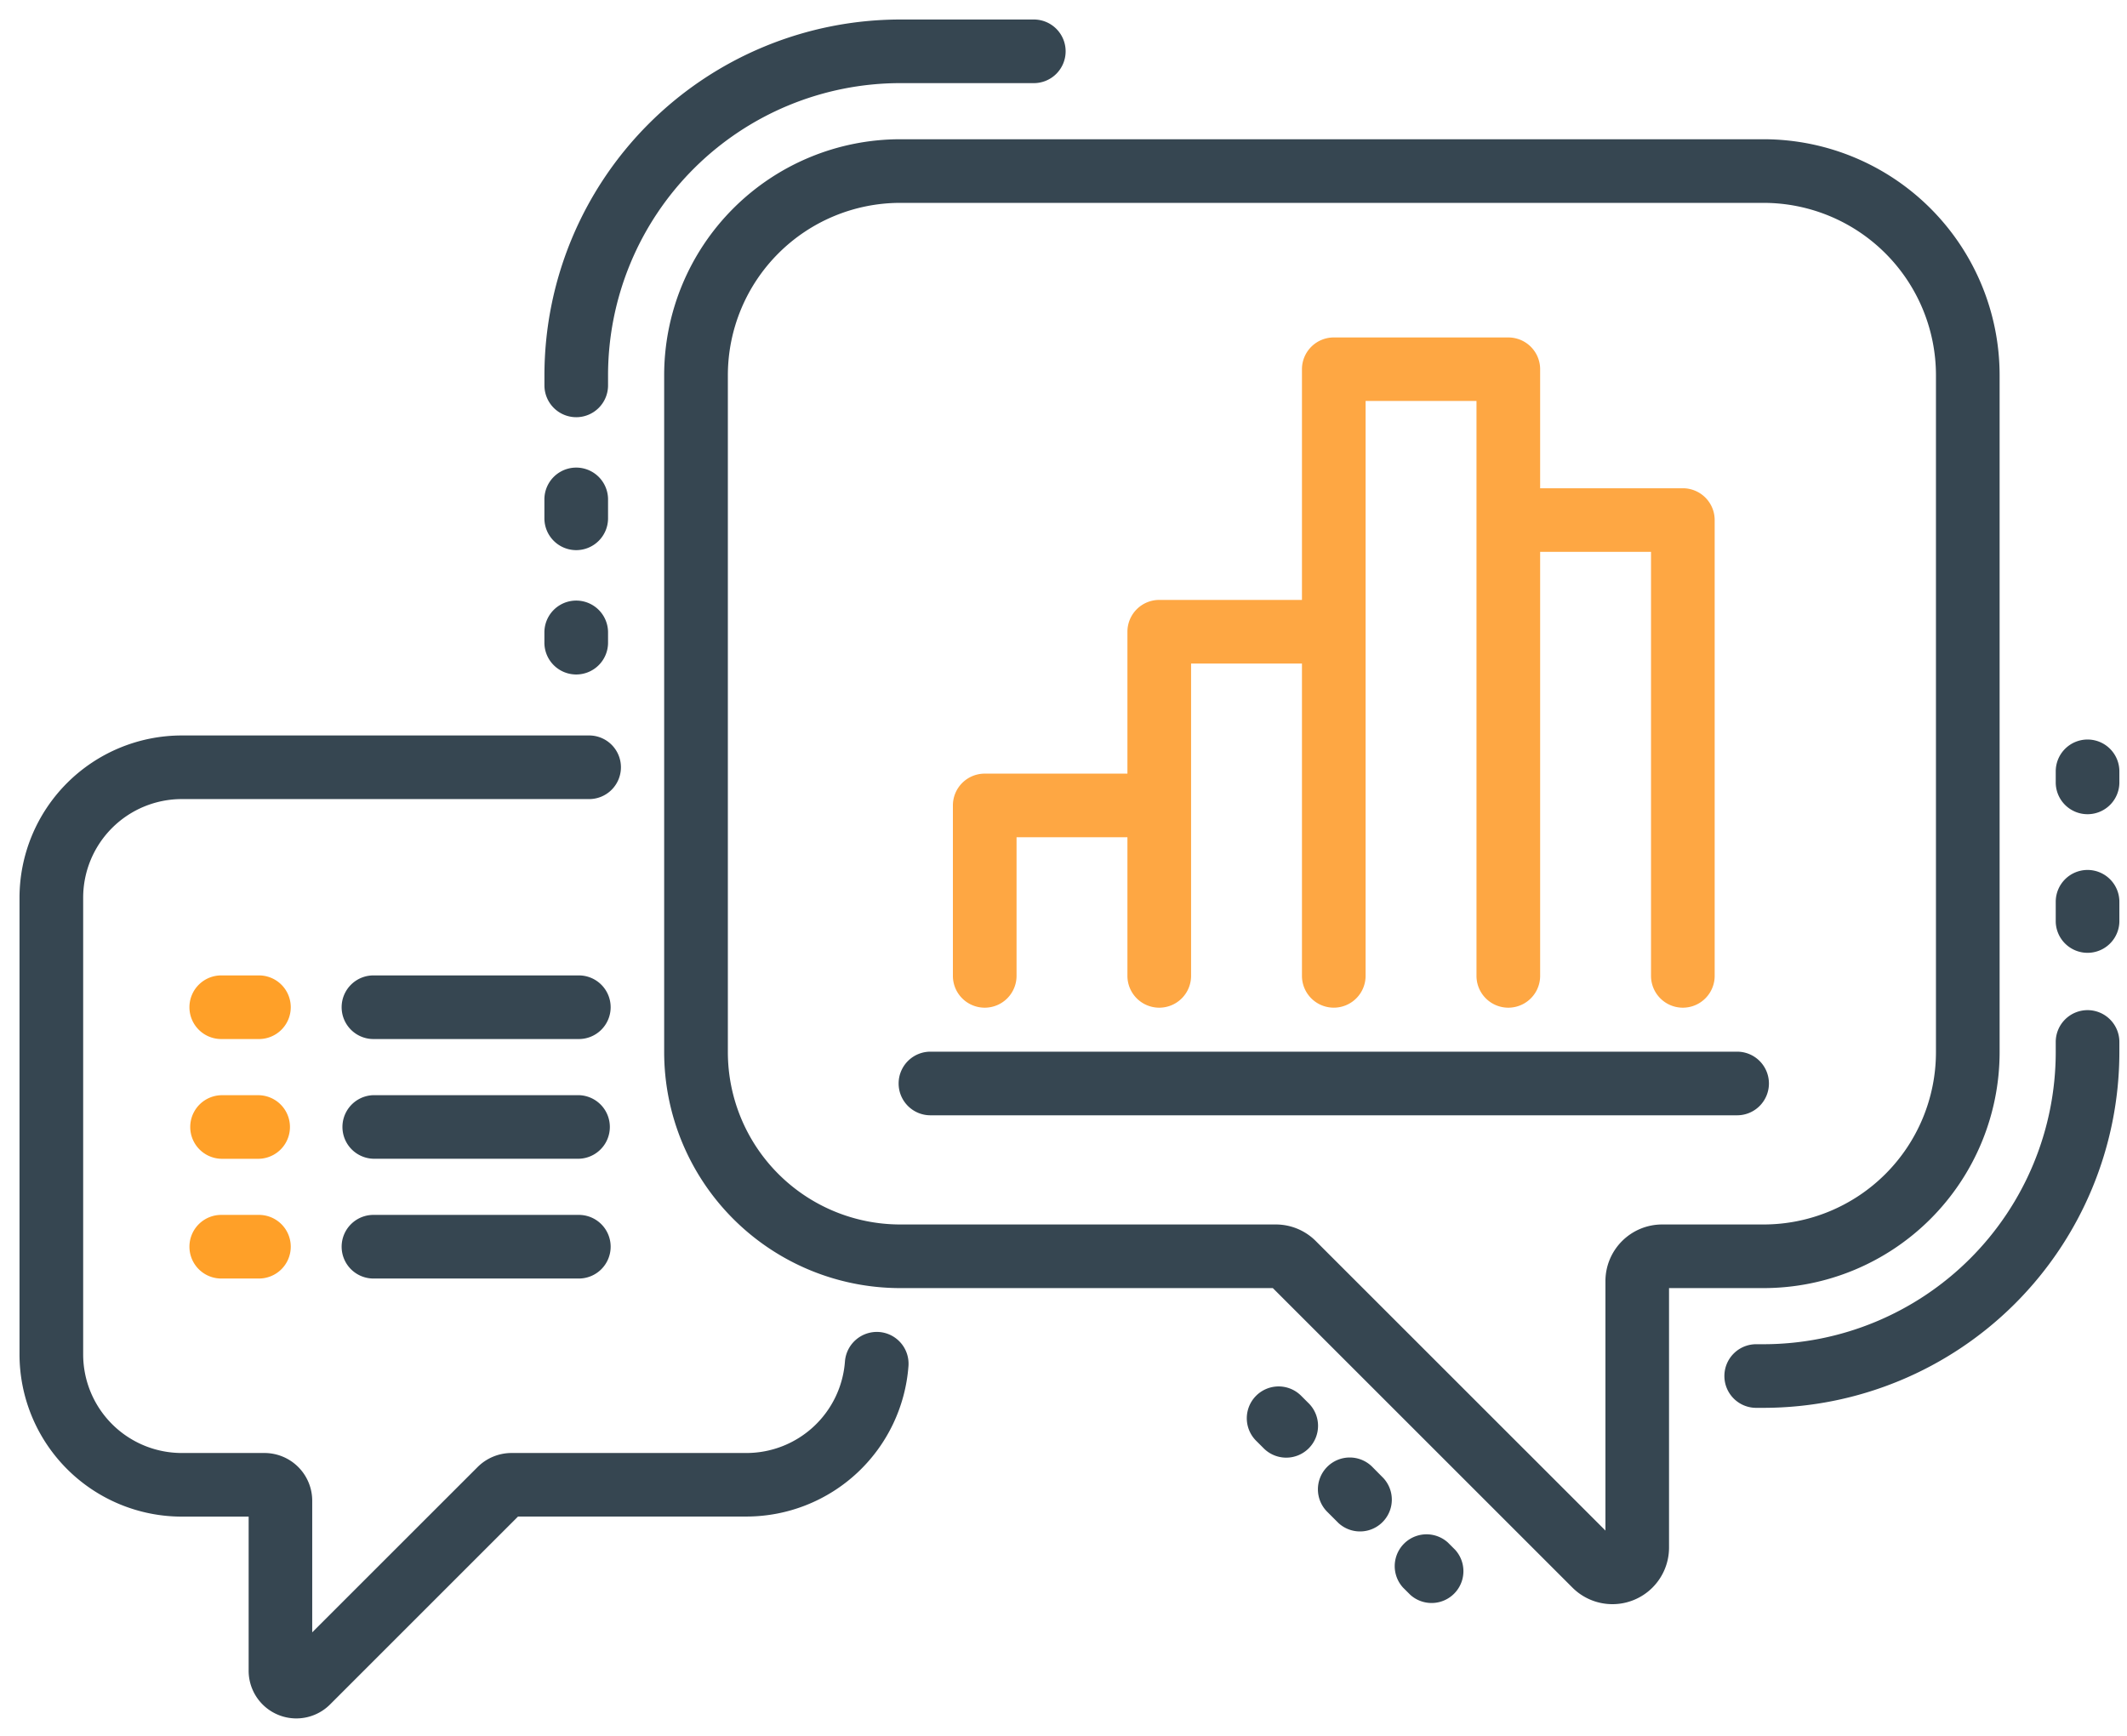 <svg xmlns="http://www.w3.org/2000/svg" width="109" height="89"><defs><style>.a{fill:#ffa028}.c{fill:#364651}</style></defs><path class="a" d="M13.229 53.261h-1.85a1.631 1.631 0 1 1 0-3.261h1.85a1.631 1.631 0 1 1 0 3.261zM13.229 59.4h-1.85a1.63 1.63 0 1 1 0-3.26h1.85a1.63 1.63 0 1 1 0 3.26zM13.229 65.537h-1.85a1.631 1.631 0 1 1 0-3.261h1.85a1.631 1.631 0 1 1 0 3.261z"/><path d="M86.239 25.028h-7.313v-6.1a1.631 1.631 0 0 0-1.631-1.63h-8.944a1.631 1.631 0 0 0-1.631 1.63v11.824h-7.313a1.631 1.631 0 0 0-1.631 1.63v7.274h-7.313a1.631 1.631 0 0 0-1.631 1.631v8.736a1.631 1.631 0 0 0 3.262 0v-7.106h5.682v7.106a1.631 1.631 0 0 0 3.262 0v-16.01h5.682v16.01a1.631 1.631 0 0 0 1.631 1.63 1.63 1.63 0 0 0 1.63-1.63V20.554h5.683v29.469a1.631 1.631 0 0 0 3.262 0V28.289h5.682v21.734a1.631 1.631 0 0 0 3.262 0V26.658a1.631 1.631 0 0 0-1.631-1.63z" fill="#fea743"/><path class="c" d="M45.044 68.278A1.641 1.641 0 0 0 43.3 69.79a5.065 5.065 0 0 1-5.04 4.691H26.208a2.464 2.464 0 0 0-1.729.716L16 83.674v-6.749a2.448 2.448 0 0 0-2.444-2.444H9.312a5.056 5.056 0 0 1-5.05-5.051V46.013a5.057 5.057 0 0 1 5.05-5.052h20.837a1.631 1.631 0 1 0 0-3.261H9.312A8.322 8.322 0 0 0 1 46.013V69.43a8.322 8.322 0 0 0 8.312 8.312h3.43v7.9a2.444 2.444 0 0 0 4.173 1.728l9.632-9.632h11.717a8.335 8.335 0 0 0 8.292-7.724 1.63 1.63 0 0 0-1.512-1.736zM74.2 79.072a1.631 1.631 0 0 0-2.3 2.308l.373.372a1.631 1.631 0 0 0 2.3-2.307zM70.348 75.216a1.631 1.631 0 1 0-2.307 2.305l.551.551a1.63 1.63 0 0 0 2.306-2.3zM66.667 71.536a1.631 1.631 0 0 0-2.305 2.308l.373.372a1.631 1.631 0 1 0 2.305-2.307z"/><path class="c" d="M102.472 53.938V19.229A12.1 12.1 0 0 0 90.381 7.138H46.127a12.1 12.1 0 0 0-12.091 12.091v34.709a12.1 12.1 0 0 0 12.091 12.09h19.1l15.347 15.346a2.9 2.9 0 0 0 4.957-2.052V66.028h4.85a12.1 12.1 0 0 0 12.091-12.09zm-17.3 8.829a2.906 2.906 0 0 0-2.9 2.9v12.791L67.428 63.616a2.89 2.89 0 0 0-2.052-.849H46.127a8.839 8.839 0 0 1-8.827-8.829V19.229a8.84 8.84 0 0 1 8.829-8.83h44.252a8.84 8.84 0 0 1 8.829 8.83v34.709a8.839 8.839 0 0 1-8.829 8.829zM29.622 50H19.179a1.631 1.631 0 1 0 0 3.261h10.443a1.631 1.631 0 1 0 0-3.261zM29.622 56.138H19.179a1.63 1.63 0 1 0 0 3.26h10.443a1.63 1.63 0 1 0 0-3.26zM29.622 62.276H19.179a1.631 1.631 0 1 0 0 3.261h10.443a1.631 1.631 0 1 0 0-3.261zM29.529 34.574a1.631 1.631 0 0 0 1.631-1.631v-.526a1.631 1.631 0 0 0-3.262 0v.526a1.631 1.631 0 0 0 1.631 1.631zM29.529 28.2a1.631 1.631 0 0 0 1.631-1.63v-.97a1.631 1.631 0 0 0-3.262 0v.974a1.631 1.631 0 0 0 1.631 1.626z"/><path class="c" d="M29.529 21.386a1.631 1.631 0 0 0 1.631-1.631v-.526A14.984 14.984 0 0 1 46.127 4.261h6.811a1.631 1.631 0 1 0 0-3.261h-6.811A18.25 18.25 0 0 0 27.9 19.229v.526a1.631 1.631 0 0 0 1.629 1.631zM106.979 37.908a1.631 1.631 0 0 0-1.631 1.631v.526a1.631 1.631 0 1 0 3.261 0v-.526a1.631 1.631 0 0 0-1.63-1.631zM106.979 44.594a1.631 1.631 0 0 0-1.631 1.631v1.026a1.631 1.631 0 0 0 3.261 0v-1.026a1.631 1.631 0 0 0-1.63-1.631zM106.979 51.78a1.631 1.631 0 0 0-1.631 1.631v.527a14.984 14.984 0 0 1-14.967 14.967h-.342a1.631 1.631 0 1 0 0 3.261h.342a18.249 18.249 0 0 0 18.228-18.228v-.527a1.631 1.631 0 0 0-1.63-1.631zM88.979 53.909H47.722a1.631 1.631 0 1 0 0 3.261h41.257a1.631 1.631 0 1 0 0-3.261z"/></svg>